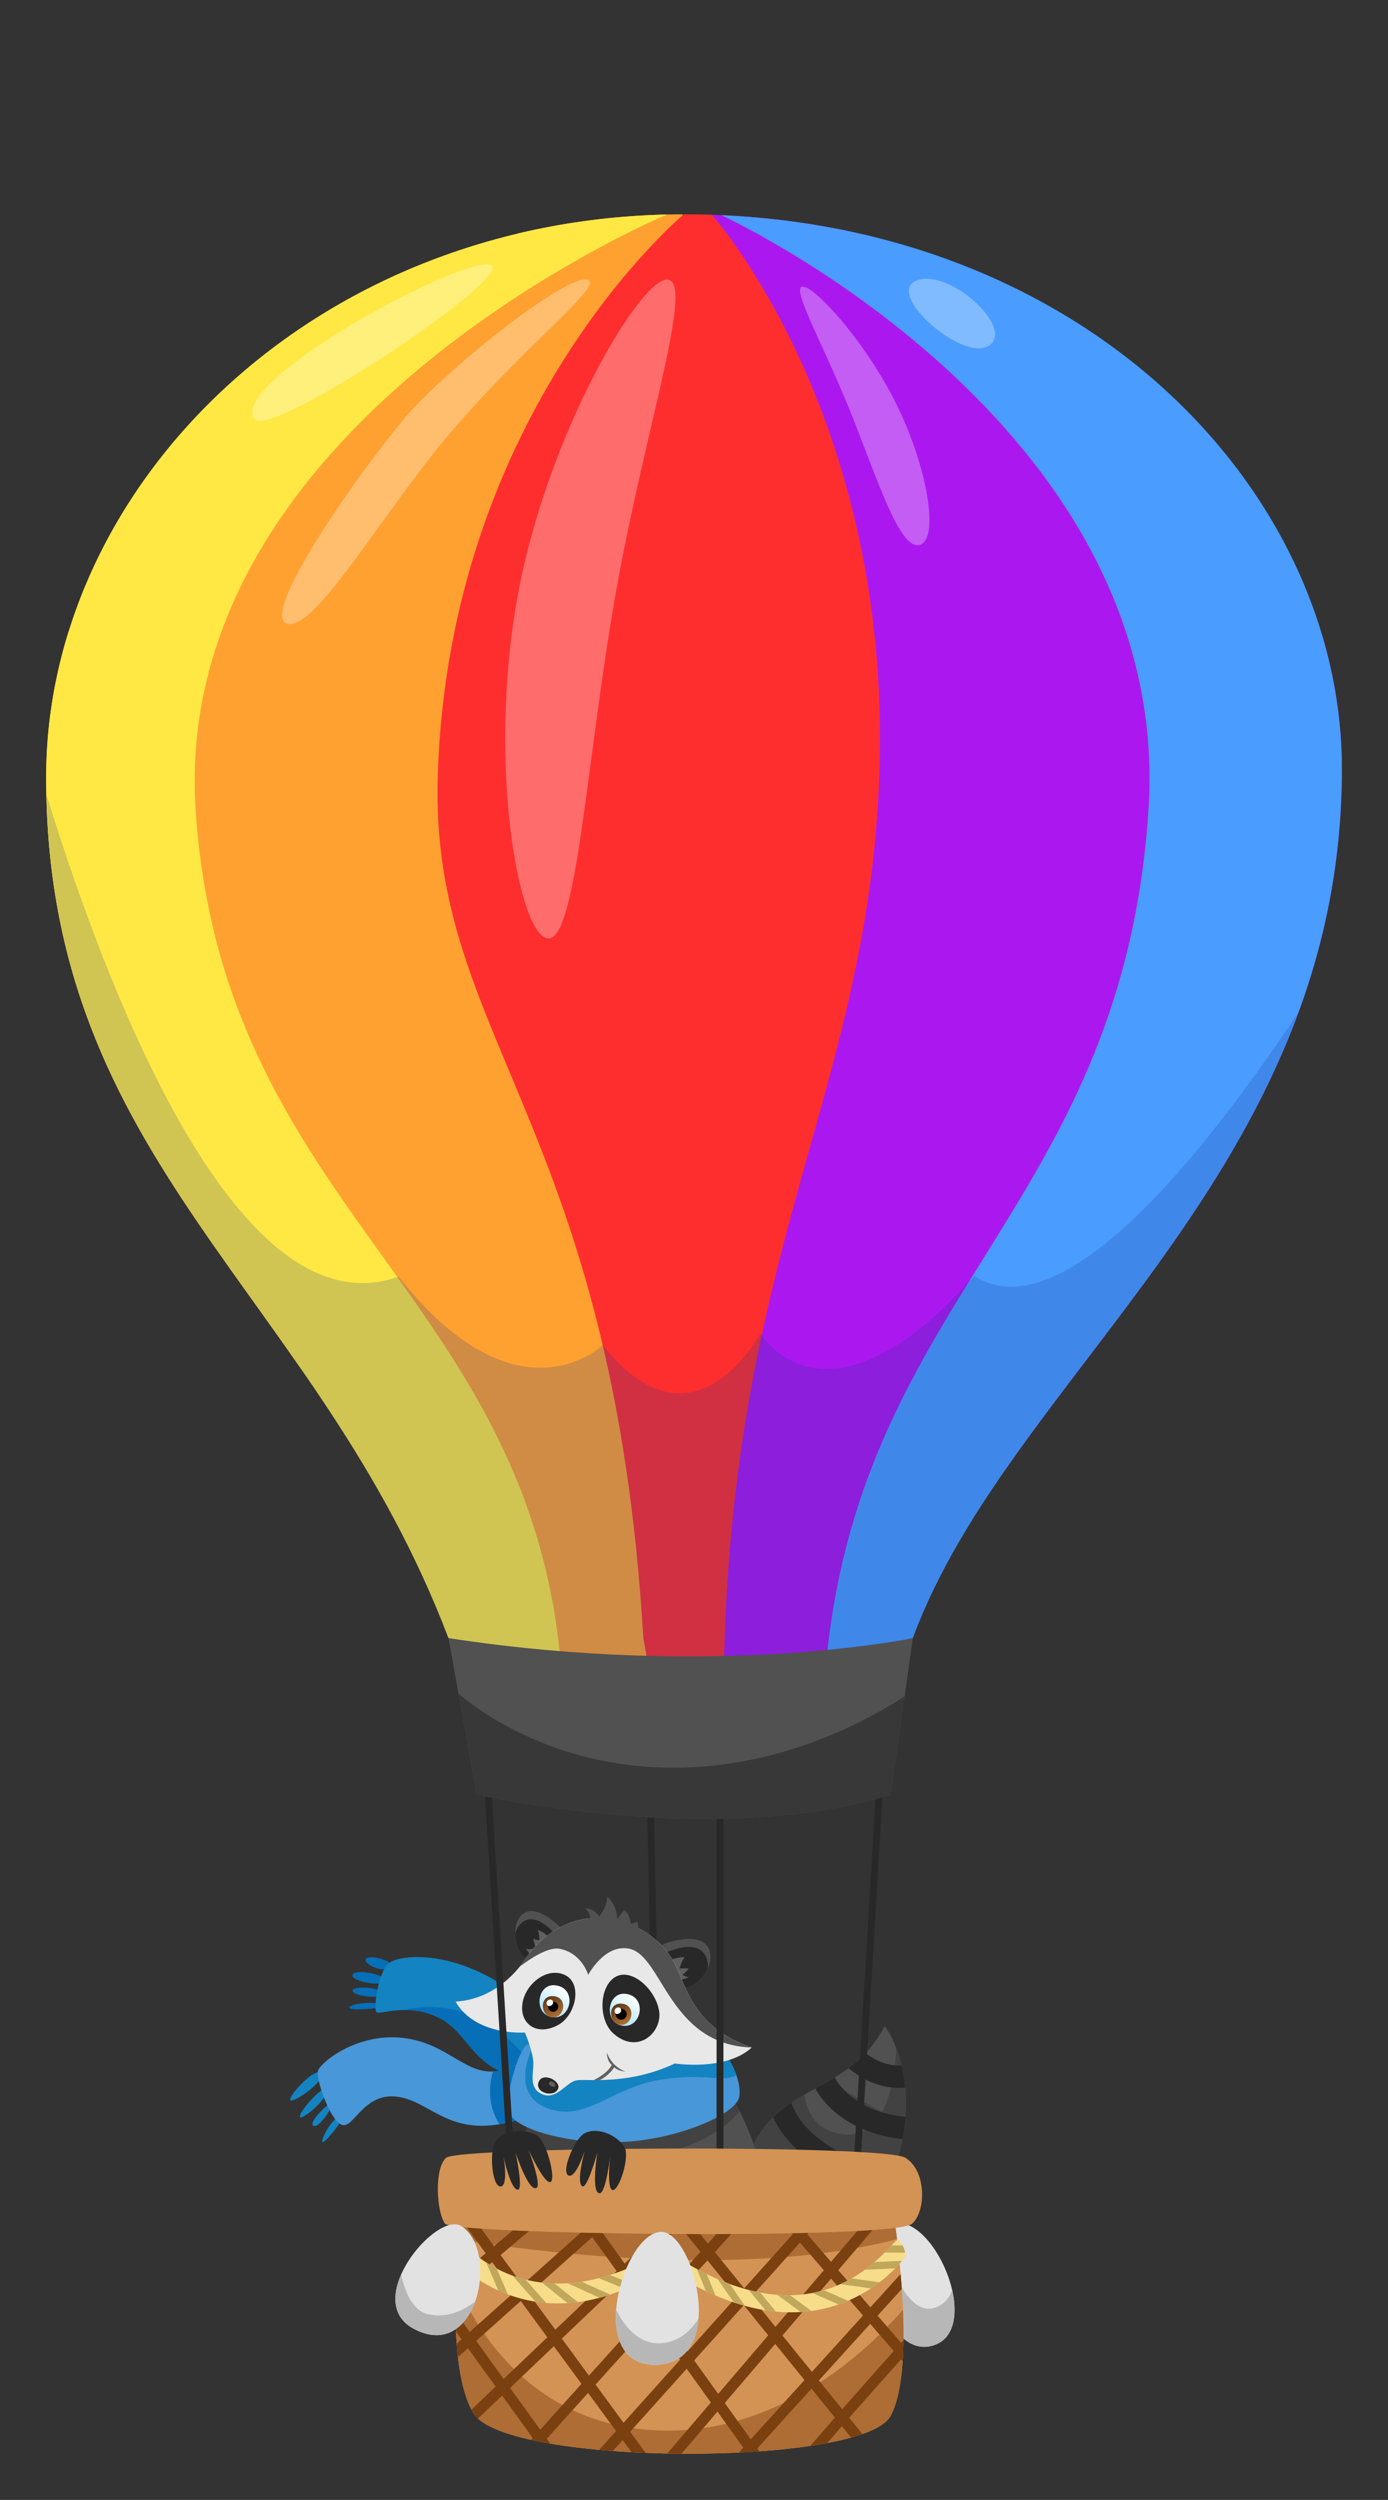<?xml version="1.0" encoding="UTF-8" standalone="no"?>
<!-- Created with Inkscape (http://www.inkscape.org/) -->

<svg
   xmlns:dc="http://purl.org/dc/elements/1.1/"
   xmlns:cc="http://creativecommons.org/ns#"
   xmlns:rdf="http://www.w3.org/1999/02/22-rdf-syntax-ns#"
   xmlns:svg="http://www.w3.org/2000/svg"
   xmlns="http://www.w3.org/2000/svg"
   xmlns:sodipodi="http://sodipodi.sourceforge.net/DTD/sodipodi-0.dtd"
   xmlns:inkscape="http://www.inkscape.org/namespaces/inkscape"
   id="svg6101"
   version="1.1"
   inkscape:version="0.91 r13725"
   xml:space="preserve"
   width="722.086"
   height="1300"
   viewBox="0 0 722.086 1300"
   sodipodi:docname="new_balloon.svg"><rect x="0" y="0" width="722.086" height="1300" fill="#333333" stroke="none"/><defs
     id="defs6105"><clipPath
       clipPathUnits="userSpaceOnUse"
       id="clipPath6119"><path
         d="m 0,1000 1000,0 L 1000,0 0,0 0,1000 Z"
         id="path6121"
         inkscape:connector-curvature="0" /></clipPath><clipPath
       clipPathUnits="userSpaceOnUse"
       id="clipPath6131"><path
         d="m 517.64,144.588 c 0,0 -8.439,-39.217 37.943,-21.737 l 0,0 c 33.905,12.778 37.276,63.96 21.833,85.807 l 0,0 C 560.89,176.599 526.545,186.811 517.64,144.588"
         id="path6133"
         inkscape:connector-curvature="0" /></clipPath><clipPath
       clipPathUnits="userSpaceOnUse"
       id="clipPath6155"><path
         d="m 0,1000 1000,0 L 1000,0 0,0 0,1000 Z"
         id="path6157"
         inkscape:connector-curvature="0" /></clipPath><clipPath
       clipPathUnits="userSpaceOnUse"
       id="clipPath6167"><path
         d="m 431.337,184.043 c 0,0 -4.513,-25.148 -6.746,-45.758 l 0,0 c -3.197,-29.51 104.16,-32.298 103.282,-4.212 l 0,0 c -0.877,28.086 -19.017,53.057 -19.017,53.057 l 0,0 -77.519,-3.087 z"
         id="path6169"
         inkscape:connector-curvature="0" /></clipPath><clipPath
       clipPathUnits="userSpaceOnUse"
       id="clipPath6179"><path
         d="m 0,1000 1000,0 L 1000,0 0,0 0,1000 Z"
         id="path6181"
         inkscape:connector-curvature="0" /></clipPath><clipPath
       clipPathUnits="userSpaceOnUse"
       id="clipPath6223"><path
         d="m 371.352,234.979 c -4.627,-3.036 -6.729,-18.696 -5.559,-20.459 l 0,0 c 0.448,-0.676 2.357,-0.231 5.299,0.215 l 0,0 c 4.735,0.715 12.146,1.432 20.447,-2.523 l 0,0 c 13.457,-6.412 14.336,-23.137 36.863,-24.972 l 0,0 c 22.527,-1.836 11.025,19.972 11.025,19.972 l 0,0 c -20.916,23.892 -43.057,30.081 -56.548,30.08 l 0,0 c -5.508,0 -9.576,-1.032 -11.527,-2.313"
         id="path6225"
         inkscape:connector-curvature="0" /></clipPath><clipPath
       clipPathUnits="userSpaceOnUse"
       id="clipPath6235"><path
         d="m 0,1000 1000,0 L 1000,0 0,0 0,1000 Z"
         id="path6237"
         inkscape:connector-curvature="0" /></clipPath><clipPath
       clipPathUnits="userSpaceOnUse"
       id="clipPath6247"><path
         d="m 341.51,189.893 c -0.877,-3.452 5.266,-21.298 10.241,-22.468 l 0,0 c 2.386,-0.561 4.569,2.685 7.811,5.932 l 0,0 c 3.515,3.521 8.275,7.042 15.886,5.706 l 0,0 c 14.628,-2.569 22.471,-19.421 53.511,-8.069 l 0,0 c 31.04,11.351 -5.531,21.299 -5.531,21.299 l 0,0 c -18.432,-9.362 -24.701,9.029 -46.81,11.41 l 0,0 c -1.433,0.155 -2.848,0.227 -4.234,0.227 l 0,0 c -16.998,0.001 -30.062,-10.847 -30.874,-14.037"
         id="path6249"
         inkscape:connector-curvature="0" /></clipPath><clipPath
       clipPathUnits="userSpaceOnUse"
       id="clipPath6259"><path
         d="m 0,1000 1000,0 L 1000,0 0,0 0,1000 Z"
         id="path6261"
         inkscape:connector-curvature="0" /></clipPath><clipPath
       clipPathUnits="userSpaceOnUse"
       id="clipPath6271"><path
         d="m 428.499,200.777 c -3.935,-2.899 -9.791,-22.98 -6.865,-29.026 l 0,0 c 2.925,-6.047 24.549,-12.713 47.597,-11.348 l 0,0 c 23.047,1.366 46.257,11.574 47.623,18.66 l 0,0 c 1.365,7.086 -5.072,19.569 -9.753,20.739 l 0,0 c -3.153,0.789 -36.051,2.197 -58.317,2.197 l 0,0 c -10.787,0 -19.075,-0.33 -20.285,-1.222"
         id="path6273"
         inkscape:connector-curvature="0" /></clipPath><clipPath
       clipPathUnits="userSpaceOnUse"
       id="clipPath6283"><path
         d="m 0,1000 1000,0 L 1000,0 0,0 0,1000 Z"
         id="path6285"
         inkscape:connector-curvature="0" /></clipPath><clipPath
       clipPathUnits="userSpaceOnUse"
       id="clipPath6295"><path
         d="m 426.891,255.316 c -6.144,-4.535 -3.072,-19.747 4.827,-20.479 l 0,0 c 7.9,-0.732 11.92,13.312 11.92,13.312 l 0,0 c -0.268,0.709 -7.366,8.271 -13.287,8.271 l 0,0 c -1.228,0 -2.405,-0.325 -3.46,-1.104"
         id="path6297"
         inkscape:connector-curvature="0" /></clipPath><clipPath
       clipPathUnits="userSpaceOnUse"
       id="clipPath6307"><path
         d="m 0,1000 1000,0 L 1000,0 0,0 0,1000 Z"
         id="path6309"
         inkscape:connector-curvature="0" /></clipPath><clipPath
       clipPathUnits="userSpaceOnUse"
       id="clipPath6319"><path
         d="m 484.393,242.132 c 0,0 -1.63,-14.607 6.471,-17.334 l 0,0 c 8.101,-2.728 17.208,9.899 12.944,16.701 l 0,0 c -1.591,2.537 -4.604,3.359 -7.793,3.359 l 0,0 c -5.358,0 -11.208,-2.321 -11.622,-2.726"
         id="path6321"
         inkscape:connector-curvature="0" /></clipPath><clipPath
       clipPathUnits="userSpaceOnUse"
       id="clipPath6331"><path
         d="m 0,1000 1000,0 L 1000,0 0,0 0,1000 Z"
         id="path6333"
         inkscape:connector-curvature="0" /></clipPath><clipPath
       clipPathUnits="userSpaceOnUse"
       id="clipPath6351"><path
         d="m 427.666,236.328 c 0,0 -9.752,-16.48 -28.866,-17.553 l 0,0 c 8.289,-14.434 28.866,-12.873 28.866,-12.873 l 0,0 c 0,0 3.51,-8.192 3.51,-12.874 l 0,0 c 0,-4.68 -1.95,-10.531 3.902,-12.872 l 0,0 c 5.851,-2.34 9.751,5.071 14.043,5.851 l 0,0 c 1.014,0.184 2.737,0.156 5.036,0.128 l 0,0 c 7.429,-0.091 20.88,-0.181 35.923,6.893 l 0,0 c 0,0 21.161,-3.315 31.987,6.632 l 0,0 c -23.031,7.9 -26.635,23.161 -31.598,33.938 l 0,0 c -5.185,11.26 -18.346,19.974 -32.454,19.975 l 0,0 c -10.567,0.002 -21.663,-4.883 -30.349,-17.245"
         id="path6353"
         inkscape:connector-curvature="0" /></clipPath><clipPath
       clipPathUnits="userSpaceOnUse"
       id="clipPath6367"><path
         d="m 0,1000 1000,0 L 1000,0 0,0 0,1000 Z"
         id="path6369"
         inkscape:connector-curvature="0" /></clipPath><linearGradient
       x1="0"
       y1="0"
       x2="1"
       y2="0"
       gradientUnits="userSpaceOnUse"
       gradientTransform="matrix(6.632,11.486,11.486,-6.632,436.585,213.155)"
       spreadMethod="pad"
       id="linearGradient6389"><stop
         style="stop-opacity:1;stop-color:#a7e3f9"
         offset="0"
         id="stop6391" /><stop
         style="stop-opacity:1;stop-color:#ffffff"
         offset="1"
         id="stop6393" /></linearGradient><linearGradient
       x1="0"
       y1="0"
       x2="1"
       y2="0"
       gradientUnits="userSpaceOnUse"
       gradientTransform="matrix(4.491,-7.779,-7.779,-4.491,437.151,220.645)"
       spreadMethod="pad"
       id="linearGradient6407"><stop
         style="stop-opacity:1;stop-color:#5e391b"
         offset="0"
         id="stop6409" /><stop
         style="stop-opacity:1;stop-color:#b16f2f"
         offset="1"
         id="stop6411" /></linearGradient><linearGradient
       x1="0"
       y1="0"
       x2="1"
       y2="0"
       gradientUnits="userSpaceOnUse"
       gradientTransform="matrix(6.632,11.486,11.486,-6.632,465.841,209.601)"
       spreadMethod="pad"
       id="linearGradient6425"><stop
         style="stop-opacity:1;stop-color:#a7e3f9"
         offset="0"
         id="stop6427" /><stop
         style="stop-opacity:1;stop-color:#ffffff"
         offset="1"
         id="stop6429" /></linearGradient><linearGradient
       x1="0"
       y1="0"
       x2="1"
       y2="0"
       gradientUnits="userSpaceOnUse"
       gradientTransform="matrix(4.491,-7.779,-7.779,-4.491,465.53,217.514)"
       spreadMethod="pad"
       id="linearGradient6443"><stop
         style="stop-opacity:1;stop-color:#5e391b"
         offset="0"
         id="stop6445" /><stop
         style="stop-opacity:1;stop-color:#b16f2f"
         offset="1"
         id="stop6447" /></linearGradient><clipPath
       clipPathUnits="userSpaceOnUse"
       id="clipPath6455"><path
         d="m 0,1000 1000,0 L 1000,0 0,0 0,1000 Z"
         id="path6457"
         inkscape:connector-curvature="0" /></clipPath><clipPath
       clipPathUnits="userSpaceOnUse"
       id="clipPath6507"><path
         d="m 578.86,126.078 c -13.281,-5.425 -2.732,-56.968 18.736,-50.356 l 0,0 c 20.012,6.165 2.377,51.1 -14.968,51.103 l 0,0 c -1.263,0 -2.523,-0.238 -3.768,-0.747"
         id="path6509"
         inkscape:connector-curvature="0" /></clipPath><clipPath
       clipPathUnits="userSpaceOnUse"
       id="clipPath6519"><path
         d="m 0,1000 1000,0 L 1000,0 0,0 0,1000 Z"
         id="path6521"
         inkscape:connector-curvature="0" /></clipPath><clipPath
       clipPathUnits="userSpaceOnUse"
       id="clipPath6531"><path
         d="m 406.398,47.342 c 13.78,-21.849 161.9,-22.315 173.458,-0.93 l 0,0 c 11.558,21.385 0.889,86.469 0.889,86.469 l 0,0 -179.191,3.255 c 0,0 -8.937,-66.944 4.844,-88.794"
         id="path6533"
         inkscape:connector-curvature="0" /></clipPath><clipPath
       clipPathUnits="userSpaceOnUse"
       id="clipPath6599"><path
         d="m 0,1000 1000,0 L 1000,0 0,0 0,1000 Z"
         id="path6601"
         inkscape:connector-curvature="0" /></clipPath><clipPath
       clipPathUnits="userSpaceOnUse"
       id="clipPath6611"><path
         d="m 393.43,116.204 c 0,0 34.57,-45.871 92.445,-8.079 l 0,0 C 552.514,63.539 586.237,113 586.237,113 l 0,0 c 0,0 -1.049,6.245 -3.644,6.451 l 0,0 c -0.891,0.07 -4.855,-5.675 -12.325,-11.419 l 0,0 c -14.276,-10.978 -41.354,-21.955 -84.253,7.649 l 0,0 c -58.678,-35.332 -87.311,6.364 -87.311,6.364 l 0,0 -5.274,-5.841 z"
         id="path6613"
         inkscape:connector-curvature="0" /></clipPath><clipPath
       clipPathUnits="userSpaceOnUse"
       id="clipPath6671"><path
         d="m 0,1000 1000,0 L 1000,0 0,0 0,1000 Z"
         id="path6673"
         inkscape:connector-curvature="0" /></clipPath><clipPath
       clipPathUnits="userSpaceOnUse"
       id="clipPath6687"><path
         d="m 381.272,82.721 c 26.543,-14.346 35.917,32.071 20.087,42.569 l 0,0 c -0.853,0.565 -1.848,0.828 -2.947,0.828 l 0,0 c -12.231,-0.004 -37.144,-32.586 -17.14,-43.397"
         id="path6689"
         inkscape:connector-curvature="0" /></clipPath><clipPath
       clipPathUnits="userSpaceOnUse"
       id="clipPath6699"><path
         d="m 0,1000 1000,0 L 1000,0 0,0 0,1000 Z"
         id="path6701"
         inkscape:connector-curvature="0" /></clipPath><clipPath
       clipPathUnits="userSpaceOnUse"
       id="clipPath6711"><path
         d="m 484.45,122.974 c -15.843,-0.002 -32.168,-56.118 -2.111,-55.302 l 0,0 c 30.055,0.816 15.634,55.303 2.112,55.302 l 0,0 c 0,0 -0.001,0 -0.001,0"
         id="path6713"
         inkscape:connector-curvature="0" /></clipPath><clipPath
       clipPathUnits="userSpaceOnUse"
       id="clipPath6723"><path
         d="m 0,1000 1000,0 L 1000,0 0,0 0,1000 Z"
         id="path6725"
         inkscape:connector-curvature="0" /></clipPath><clipPath
       clipPathUnits="userSpaceOnUse"
       id="clipPath6739"><path
         d="m 228.404,727.994 c 0,-160.575 112.381,-213.542 167.46,-358.014 l 0,0 c 0,0 105.221,-22.888 193.235,0 l 0,0 C 629.7,480.05 767.673,563.52 767.673,731.538 l 0,0 c 0,118.038 -110.496,230.759 -273.911,230.759 l 0,0 c -152.605,0 -265.358,-112.012 -265.358,-234.303"
         id="path6741"
         inkscape:connector-curvature="0" /></clipPath><clipPath
       clipPathUnits="userSpaceOnUse"
       id="clipPath6767"><path
         d="m 212.757,777.482 595.676,0 0,-465.41 -595.676,0 0,465.41 z"
         id="path6769"
         inkscape:connector-curvature="0" /></clipPath><clipPath
       clipPathUnits="userSpaceOnUse"
       id="clipPath6783"><path
         d="m 314.215,941.507 100.069,0 0,-65.207 -100.069,0 0,65.207 z"
         id="path6785"
         inkscape:connector-curvature="0" /></clipPath><clipPath
       clipPathUnits="userSpaceOnUse"
       id="clipPath6799"><path
         d="m 326.589,935.211 128.158,0 0,-143.387 -128.158,0 0,143.387 z"
         id="path6801"
         inkscape:connector-curvature="0" /></clipPath><clipPath
       clipPathUnits="userSpaceOnUse"
       id="clipPath6815"><path
         d="m 419.459,935.158 70.851,0 0,-274.106 -70.851,0 0,274.106 z"
         id="path6817"
         inkscape:connector-curvature="0" /></clipPath><clipPath
       clipPathUnits="userSpaceOnUse"
       id="clipPath6831"><path
         d="m 542.174,932.215 53.85,0 0,-107.586 -53.85,0 0,107.586 z"
         id="path6833"
         inkscape:connector-curvature="0" /></clipPath><clipPath
       clipPathUnits="userSpaceOnUse"
       id="clipPath6847"><path
         d="m 587.449,935.512 35.902,0 0,-28.983 -35.902,0 0,28.983 z"
         id="path6849"
         inkscape:connector-curvature="0" /></clipPath><clipPath
       clipPathUnits="userSpaceOnUse"
       id="clipPath6863"><path
         d="m 0,1000 1000,0 L 1000,0 0,0 0,1000 Z"
         id="path6865"
         inkscape:connector-curvature="0" /></clipPath><clipPath
       clipPathUnits="userSpaceOnUse"
       id="clipPath6875"><path
         d="m 395.864,369.98 11.714,-65.084 c 0,0 100.283,-22.671 172.368,0 l 0,0 9.153,65.084 c 0,0 -81.402,-17.093 -193.235,0"
         id="path6877"
         inkscape:connector-curvature="0" /></clipPath></defs><sodipodi:namedview
     pagecolor="#ffffff"
     bordercolor="#666666"
     borderopacity="1"
     objecttolerance="10"
     gridtolerance="10"
     guidetolerance="10"
     inkscape:pageopacity="0"
     inkscape:pageshadow="2"
     inkscape:window-width="1920"
     inkscape:window-height="1057"
     id="namedview6103"
     showgrid="false"
     fit-margin-top="24"
     fit-margin-left="24"
     fit-margin-right="24"
     fit-margin-bottom="24"
     inkscape:zoom="1"
     inkscape:cx="336.90252"
     inkscape:cy="388.42111"
     inkscape:window-x="-8"
     inkscape:window-y="-8"
     inkscape:window-maximized="1"
     inkscape:current-layer="g6127" /><g
     id="g6109"
     inkscape:groupmode="layer"
     inkscape:label="raccoon_balloon"
     transform="matrix(1.25,0,0,-1.25,-261.505,1314.325)"><g
       id="g6111"
       transform="translate(479.742,312.189)"><path
         d="M 0,0 3.047,-160.826"
         style="fill:none;stroke:#282828;stroke-width:2.85;stroke-linecap:butt;stroke-linejoin:miter;stroke-miterlimit:10;stroke-dasharray:none;stroke-opacity:1"
         id="path6113"
         inkscape:connector-curvature="0" /></g><g
       id="g6115"><g
         id="g6117"
         clip-path="url(#clipPath6119)"><g
           id="g6123"
           transform="translate(517.64,144.587)"><path
             d="M 0,0 C 8.904,42.224 43.249,32.012 59.775,64.07 75.219,42.224 71.848,-8.958 37.943,-21.736 -8.439,-39.217 0,0 0,0"
             style="fill:#515151;fill-opacity:1;fill-rule:nonzero;stroke:none"
             id="path6125"
             inkscape:connector-curvature="0" /></g></g></g><g
       id="g6127"><g
         id="g6129"
         clip-path="url(#clipPath6131)"
         style="fill:#424242;fill-opacity:1"><g
           id="g6135"
           transform="translate(582.293,208.658)"
           style="fill:#424242;fill-opacity:1"><path
             d="m 0,0 c 0,0 2.542,-47.171 -21.486,-45.147 -21.014,1.769 -16.743,25.861 -16.743,25.861 0,0 -39.344,-10.284 -29.02,-42.354 10.325,-32.07 60.656,-39.046 74.696,-3.887 C 21.486,-30.368 0,0 0,0"
             style="fill:#424242;fill-opacity:1;fill-rule:nonzero;stroke:none"
             id="path6137"
             inkscape:connector-curvature="0" /></g><g
           id="g6139"
           transform="translate(562.773,196.966)"
           style="fill:#424242;fill-opacity:1"><path
             d="M 0,0 C 0,0 11.466,-12.505 25.925,-8.751"
             style="fill:#424242;stroke:#282828;stroke-width:9.298;stroke-linecap:butt;stroke-linejoin:miter;stroke-miterlimit:10;stroke-dasharray:none;stroke-opacity:1;fill-opacity:1"
             id="path6141"
             inkscape:connector-curvature="0" /></g><g
           id="g6143"
           transform="translate(551.33,187.359)"
           style="fill:#424242;fill-opacity:1"><path
             d="M 0,0 C 0,0 6.826,-19.148 36.164,-21.342"
             style="fill:#424242;stroke:#282828;stroke-width:9.298;stroke-linecap:butt;stroke-linejoin:miter;stroke-miterlimit:10;stroke-dasharray:none;stroke-opacity:1;fill-opacity:1"
             id="path6145"
             inkscape:connector-curvature="0" /></g><g
           id="g6147"
           transform="translate(533.271,179.275)"
           style="fill:#424242;fill-opacity:1"><path
             d="M 0,0 C 0,0 1.054,-25.395 49.296,-36.687"
             style="fill:#424242;stroke:#282828;stroke-width:9.298;stroke-linecap:butt;stroke-linejoin:miter;stroke-miterlimit:10;stroke-dasharray:none;stroke-opacity:1;fill-opacity:1"
             id="path6149"
             inkscape:connector-curvature="0" /></g></g></g><g
       id="g6151"><g
         id="g6153"
         clip-path="url(#clipPath6155)"><g
           id="g6159"
           transform="translate(508.857,187.13)"><path
             d="m 0,0 c 0,0 18.139,-24.971 19.017,-53.057 0.877,-28.086 -106.479,-25.298 -103.282,4.212 2.233,20.61 6.745,45.758 6.745,45.758 L 0,0 Z"
             style="fill:#515151;fill-opacity:1;fill-rule:nonzero;stroke:none"
             id="path6161"
             inkscape:connector-curvature="0" /></g></g></g><g
       id="g6163"><g
         id="g6165"
         clip-path="url(#clipPath6167)"><g
           id="g6171"
           transform="translate(462.996,152.695)"><path
             d="m 0,0 c 0,0 43.004,0.244 57.004,24.9 14,24.655 -96.366,-3.845 -96.366,-3.845 l -4.634,-17 L 0,0 Z"
             style="fill:#424242;fill-opacity:1;fill-rule:nonzero;stroke:none"
             id="path6173"
             inkscape:connector-curvature="0" /></g></g></g><g
       id="g6175"><g
         id="g6177"
         clip-path="url(#clipPath6179)"><g
           id="g6183"
           transform="translate(342.876,188.88)"><path
             d="M 0,0 C 2.186,-2.915 -11.898,-12.678 -12.873,-11.117 -13.848,-9.557 -2.341,3.121 0,0"
             style="fill:#1483c1;fill-opacity:1;fill-rule:nonzero;stroke:none"
             id="path6185"
             inkscape:connector-curvature="0" /></g><g
           id="g6187"
           transform="translate(345.021,182.248)"><path
             d="M 0,0 C 2.017,-2.521 -9.752,-12.873 -10.922,-11.507 -12.093,-10.142 -1.56,1.95 0,0"
             style="fill:#1483c1;fill-opacity:1;fill-rule:nonzero;stroke:none"
             id="path6189"
             inkscape:connector-curvature="0" /></g><g
           id="g6191"
           transform="translate(347.362,176.539)"><path
             d="M 0,0 C 0.975,-0.727 -5.32,-10.732 -7.731,-9.435 -10.142,-8.139 -0.975,0.727 0,0"
             style="fill:#1483c1;fill-opacity:1;fill-rule:nonzero;stroke:none"
             id="path6193"
             inkscape:connector-curvature="0" /></g><g
           id="g6195"
           transform="translate(350.873,170.617)"><path
             d="M 0,0 C 2.025,-0.724 -6.667,-11.029 -7.527,-10.329 -8.387,-9.629 -2.926,1.047 0,0"
             style="fill:#1483c1;fill-opacity:1;fill-rule:nonzero;stroke:none"
             id="path6197"
             inkscape:connector-curvature="0" /></g><g
           id="g6199"
           transform="translate(368.036,216.9)"><path
             d="M 0,0 C 0.264,-1.072 -13.458,-2.141 -13.458,-0.55 -13.458,1.041 -0.626,2.545 0,0"
             style="fill:#066fb7;fill-opacity:1;fill-rule:nonzero;stroke:none"
             id="path6201"
             inkscape:connector-curvature="0" /></g><g
           id="g6203"
           transform="translate(368.04,222.045)"><path
             d="M 0,0 C -0.629,-2.6 -12.486,-0.789 -12.096,1.357 -11.706,3.502 0.629,2.6 0,0"
             style="fill:#066fb7;fill-opacity:1;fill-rule:nonzero;stroke:none"
             id="path6205"
             inkscape:connector-curvature="0" /></g><g
           id="g6207"
           transform="translate(369.401,227.303)"><path
             d="M 0,0 C -0.732,-2.657 -14.842,0.068 -13.467,2.667 -12.093,5.266 0.732,2.657 0,0"
             style="fill:#066fb7;fill-opacity:1;fill-rule:nonzero;stroke:none"
             id="path6209"
             inkscape:connector-curvature="0" /></g><g
           id="g6211"
           transform="translate(371.742,233.809)"><path
             d="M 0,0 C -0.288,-3.845 -10.529,-0.265 -10.433,2.271 -10.337,4.806 0.195,2.605 0,0"
             style="fill:#066fb7;fill-opacity:1;fill-rule:nonzero;stroke:none"
             id="path6213"
             inkscape:connector-curvature="0" /></g><g
           id="g6215"
           transform="translate(439.427,207.212)"><path
             d="M 0,0 C 0,0 11.503,-21.807 -11.025,-19.972 -33.552,-18.137 -34.43,-1.412 -47.888,5 c -13.458,6.412 -24.575,0.547 -25.745,2.309 -1.171,1.762 0.931,17.422 5.558,20.459 C -61.346,32.184 -29.456,33.647 0,0"
             style="fill:#1483c1;fill-opacity:1;fill-rule:nonzero;stroke:none"
             id="path6217"
             inkscape:connector-curvature="0" /></g></g></g><g
       id="g6219"><g
         id="g6221"
         clip-path="url(#clipPath6223)"><g
           id="g6227"
           transform="translate(368.04,212.212)"><path
             d="M 0,0 C 0,0 31.845,16.417 58.46,-14.879 84.063,-44.984 0,0 0,0"
             style="fill:#066fb7;fill-opacity:1;fill-rule:nonzero;stroke:none"
             id="path6229"
             inkscape:connector-curvature="0" /></g></g></g><g
       id="g6231"><g
         id="g6233"
         clip-path="url(#clipPath6235)"><g
           id="g6239"
           transform="translate(423.428,192.293)"><path
             d="M 0,0 C -18.431,-9.362 -24.701,9.029 -46.81,11.41 -65.827,13.458 -81.04,1.051 -81.918,-2.4 c -0.877,-3.451 5.266,-21.298 10.24,-22.468 4.974,-1.17 9.069,14.206 23.698,11.638 14.628,-2.568 22.47,-19.421 53.51,-8.069 C 36.57,-9.947 0,0 0,0"
             style="fill:#4897d8;fill-opacity:1;fill-rule:nonzero;stroke:none"
             id="path6241"
             inkscape:connector-curvature="0" /></g></g></g><g
       id="g6243"><g
         id="g6245"
         clip-path="url(#clipPath6247)"><g
           id="g6251"
           transform="translate(416.423,195)"><path
             d="m 0,0 c 0,0 -10.108,-18.104 5.21,-32.833 15.319,-14.729 25.747,7.754 25.747,7.754 L 23.058,-0.698 0,0 Z"
             style="fill:#066fb7;fill-opacity:1;fill-rule:nonzero;stroke:none"
             id="path6253"
             inkscape:connector-curvature="0" /></g></g></g><g
       id="g6255"><g
         id="g6257"
         clip-path="url(#clipPath6259)"><g
           id="g6263"
           transform="translate(428.499,200.777)"><path
             d="m 0,0 c -3.935,-2.899 -9.792,-22.98 -6.866,-29.027 2.926,-6.046 24.55,-12.712 47.597,-11.347 23.048,1.366 46.258,11.573 47.623,18.659 1.365,7.087 -5.071,19.57 -9.752,20.74 C 73.921,0.195 3.706,2.731 0,0"
             style="fill:#4897d8;fill-opacity:1;fill-rule:nonzero;stroke:none"
             id="path6265"
             inkscape:connector-curvature="0" /></g></g></g><g
       id="g6267"><g
         id="g6269"
         clip-path="url(#clipPath6271)"><g
           id="g6275"
           transform="translate(431.636,201.461)"><path
             d="m 0,0 c 0,0 -11.369,-20.375 5.035,-26.913 16.404,-6.538 26.936,9.066 49.171,11.991 22.235,2.926 23.405,-3.12 33.742,3.706 C 98.285,-4.389 82.365,-0.903 82.877,0 83.389,0.903 0,0 0,0"
             style="fill:#1483c1;fill-opacity:1;fill-rule:nonzero;stroke:none"
             id="path6277"
             inkscape:connector-curvature="0" /></g></g></g><g
       id="g6279"><g
         id="g6281"
         clip-path="url(#clipPath6283)"><g
           id="g6287"
           transform="translate(443.638,248.149)"><path
             d="M 0,0 C -0.323,0.856 -10.603,11.703 -16.747,7.168 -22.891,2.633 -19.819,-12.58 -11.92,-13.312 -4.021,-14.043 0,0 0,0"
             style="fill:#515151;fill-opacity:1;fill-rule:nonzero;stroke:none"
             id="path6289"
             inkscape:connector-curvature="0" /></g></g></g><g
       id="g6291"><g
         id="g6293"
         clip-path="url(#clipPath6295)"><g
           id="g6299"
           transform="translate(443.638,242.882)"><path
             d="M 0,0 C 0,0 -9.287,13.165 -16.016,9.508 -22.745,5.851 -21.282,-5.393 -13.09,-11.912 -4.898,-18.432 0,0 0,0"
             style="fill:#282828;fill-opacity:1;fill-rule:nonzero;stroke:none"
             id="path6301"
             inkscape:connector-curvature="0" /></g></g></g><g
       id="g6303"><g
         id="g6305"
         clip-path="url(#clipPath6307)"><g
           id="g6311"
           transform="translate(484.392,242.132)"><path
             d="M 0,0 C 0.661,0.646 15.152,6.168 19.416,-0.633 23.68,-7.434 14.572,-20.062 6.471,-17.334 -1.629,-14.606 0,0 0,0"
             style="fill:#515151;fill-opacity:1;fill-rule:nonzero;stroke:none"
             id="path6313"
             inkscape:connector-curvature="0" /></g></g></g><g
       id="g6315"><g
         id="g6317"
         clip-path="url(#clipPath6319)"><g
           id="g6323"
           transform="translate(482.291,237.303)"><path
             d="M 0,0 C 0,0 14.434,8.076 19.627,1.828 24.819,-4.421 18.886,-14.102 8.187,-16.555 -2.513,-19.008 0,0 0,0"
             style="fill:#282828;fill-opacity:1;fill-rule:nonzero;stroke:none"
             id="path6325"
             inkscape:connector-curvature="0" /></g></g></g><g
       id="g6327"><g
         id="g6329"
         clip-path="url(#clipPath6331)"><g
           id="g6335"
           transform="translate(430.917,236.5)"><path
             d="m 0,0 c 0,0 -2,3.417 -3,4.333 2,-0.75 4.167,0.334 4.167,0.334 0,0 -0.542,2.243 -0.959,3.691 1.084,-0.416 2.511,-0.546 2.511,-0.546 0,0 0.302,1.959 -0.653,4.251 C 5.583,10.917 7.132,8.358 7.132,8.358 L 0,0 Z"
             style="fill:#606060;fill-opacity:1;fill-rule:nonzero;stroke:none"
             id="path6337"
             inkscape:connector-curvature="0" /></g><g
           id="g6339"
           transform="translate(488.75,236.333)"><path
             d="M 0,0 C 0,0 3,0.959 5.417,0.959 4.25,-0.583 3.25,-3.75 3.25,-3.75 c 0,0 2.083,-0.021 3.75,0 -0.5,-1.167 -2.5,-2.613 -2.5,-2.613 0,0 0.917,-0.804 2.5,-1.054 C 5.827,-8.167 3.5,-8.5 3.5,-8.5 L 0,0 Z"
             style="fill:#606060;fill-opacity:1;fill-rule:nonzero;stroke:none"
             id="path6341"
             inkscape:connector-curvature="0" /></g><g
           id="g6343"
           transform="translate(427.666,236.328)"><path
             d="M 0,0 C 0,0 -9.752,-16.481 -28.866,-17.554 -20.577,-31.987 0,-30.427 0,-30.427 c 0,0 3.511,-8.191 3.511,-12.872 0,-4.681 -1.951,-10.533 3.901,-12.873 5.851,-2.341 9.752,5.071 14.043,5.851 4.291,0.78 21.259,-2.243 40.959,7.022 0,0 21.162,-3.316 31.986,6.631 C 71.37,-28.769 67.766,-13.507 62.804,-2.731 53.734,16.964 20.284,28.866 0,0"
             style="fill:#e8e8e8;fill-opacity:1;fill-rule:nonzero;stroke:none"
             id="path6345"
             inkscape:connector-curvature="0" /></g></g></g><g
       id="g6347"><g
         id="g6349"
         clip-path="url(#clipPath6351)"><g
           id="g6355"
           transform="translate(421.327,229.892)"><path
             d="M 0,0 C 0,0 13.59,12.247 20.87,10.825 30.129,9.017 32.67,0 32.67,0 c 0,0 6.771,12.876 16.968,10.905 14.043,-2.713 16.481,-39.966 51.101,-41.137 34.62,-1.17 -40.599,58.713 -62.803,56.27 C 7.802,22.722 0,0 0,0"
             style="fill:#515151;fill-opacity:1;fill-rule:nonzero;stroke:none"
             id="path6357"
             inkscape:connector-curvature="0" /></g><g
           id="g6359"
           transform="translate(454.34,185.197)"><path
             d="m 0,0 c 0,0 7.22,2.784 9.473,7.22 -2.086,1.794 -2.086,5.104 -2.086,5.104 0,0 1.056,-2.893 3.309,-5.062 1.917,-1.846 4.355,-2.813 4.355,-2.813 0,0 -2.741,0.228 -4.605,1.756 C 7.526,1.477 1.625,-0.361 1.625,-0.361 L 0,0 Z"
             style="fill:#606060;fill-opacity:1;fill-rule:nonzero;stroke:none"
             id="path6361"
             inkscape:connector-curvature="0" /></g></g></g><g
       id="g6363"><g
         id="g6365"
         clip-path="url(#clipPath6367)"><g
           id="g6371"
           transform="translate(443.884,230.034)"><path
             d="m 0,0 c 7.96,-3.223 5.16,-16.83 -2.317,-20.952 -9.234,-5.092 -16.889,0.857 -14.685,10.131 C -15.273,-3.541 -7.159,2.898 0,0"
             style="fill:#282828;fill-opacity:1;fill-rule:nonzero;stroke:none"
             id="path6373"
             inkscape:connector-curvature="0" /></g><g
           id="g6375"
           transform="translate(465.557,229.156)"><path
             d="m 0,0 c -7.001,-3.721 -7.49,-17.851 -1.17,-23.551 10.171,-9.174 20.423,0.318 19.163,9.061 C 16.719,-5.653 6.87,3.651 0,0"
             style="fill:#282828;fill-opacity:1;fill-rule:nonzero;stroke:none"
             id="path6377"
             inkscape:connector-curvature="0" /></g></g></g><g
       id="g6379"><g
         id="g6381"><g
           id="g6387"><path
             d="m 439.032,212.285 c 7.996,-1.17 10.476,12.124 1.365,13.263 l 0,0 c -0.28,0.035 -0.552,0.052 -0.816,0.052 l 0,0 c -7.085,-0.001 -8.258,-12.187 -0.549,-13.315"
             style="fill:url(#linearGradient6389);stroke:none"
             id="path6395"
             inkscape:connector-curvature="0" /></g></g></g><g
       id="g6397"><g
         id="g6399"><g
           id="g6405"><path
             d="m 439.092,212.227 c 5.341,-0.435 6.625,8.835 -0.002,8.835 l 0,0 c -5.6,0 -4.964,-8.43 0.002,-8.835"
             style="fill:url(#linearGradient6407);stroke:none"
             id="path6413"
             inkscape:connector-curvature="0" /></g></g></g><g
       id="g6415"><g
         id="g6417"><g
           id="g6423"><path
             d="m 468.288,208.731 c 7.996,-1.17 10.476,12.124 1.365,13.262 l 0,0 c -0.28,0.035 -0.552,0.052 -0.816,0.052 l 0,0 c -7.085,-10e-4 -8.258,-12.186 -0.549,-13.314"
             style="fill:url(#linearGradient6425);stroke:none"
             id="path6431"
             inkscape:connector-curvature="0" /></g></g></g><g
       id="g6433"><g
         id="g6435"><g
           id="g6441"><path
             d="m 467.471,209.096 c 5.34,-0.436 6.624,8.835 -0.002,8.835 l 0,0 c -5.601,0 -4.965,-8.43 0.002,-8.835"
             style="fill:url(#linearGradient6443);stroke:none"
             id="path6449"
             inkscape:connector-curvature="0" /></g></g></g><g
       id="g6451"><g
         id="g6453"
         clip-path="url(#clipPath6455)"><g
           id="g6459"
           transform="translate(433.409,185.418)"><path
             d="M 0,0 C -1.902,-4.63 6.398,-6.796 8.062,-2.926 9.457,0.318 1.712,4.168 0,0"
             style="fill:#282828;fill-opacity:1;fill-rule:nonzero;stroke:none"
             id="path6461"
             inkscape:connector-curvature="0" /></g><g
           id="g6463"
           transform="translate(455.089,251.854)"><path
             d="m 0,0 c 0,0 0.374,2.901 -2.259,5.68 3.916,0.055 5.705,-3.364 5.705,-3.364 0,0 3.309,3.547 3.365,8.338 4.278,-3.686 4.242,-9.573 4.242,-9.573 0,0 1.183,2.485 3.088,3.868 2.148,-1.989 2.576,-5.705 2.576,-5.705 0,0 1.722,0.374 2.713,0.934 0.623,-2.047 0,-4.298 0,-4.298 L 0,0 Z"
             style="fill:#515151;fill-opacity:1;fill-rule:nonzero;stroke:none"
             id="path6465"
             inkscape:connector-curvature="0" /></g><g
           id="g6467"
           transform="translate(441.525,216.637)"><path
             d="m 0,0 c 0,-1.169 -0.948,-2.116 -2.116,-2.116 -1.169,0 -2.117,0.947 -2.117,2.116 0,1.169 0.948,2.116 2.117,2.116 C -0.948,2.116 0,1.169 0,0"
             style="fill:#000000;fill-opacity:1;fill-rule:nonzero;stroke:none"
             id="path6469"
             inkscape:connector-curvature="0" /></g><g
           id="g6471"
           transform="translate(470.012,213.506)"><path
             d="m 0,0 c 0,-1.256 -1.018,-2.275 -2.275,-2.275 -1.256,0 -2.275,1.019 -2.275,2.275 0,1.256 1.019,2.275 2.275,2.275 C -1.018,2.275 0,1.256 0,0"
             style="fill:#000000;fill-opacity:1;fill-rule:nonzero;stroke:none"
             id="path6473"
             inkscape:connector-curvature="0" /></g><g
           id="g6475"
           transform="translate(439.181,219.129)"><path
             d="M 0,0 C 1.069,-1.506 -1.652,-3.145 -2.368,-1.621 -3.084,-0.097 -0.908,1.28 0,0"
             style="fill:#ffffff;fill-opacity:1;fill-rule:nonzero;stroke:none"
             id="path6477"
             inkscape:connector-curvature="0" /></g><g
           id="g6479"
           transform="translate(467.491,215.845)"><path
             d="M 0,0 C 1.069,-1.506 -1.652,-3.145 -2.368,-1.621 -3.084,-0.097 -0.908,1.28 0,0"
             style="fill:#ffffff;fill-opacity:1;fill-rule:nonzero;stroke:none"
             id="path6481"
             inkscape:connector-curvature="0" /></g><g
           id="g6483"
           transform="translate(437.818,185.203)"><path
             d="M 0,0 C -0.964,-1.015 1.813,-2.437 2.38,-1.643 2.947,-0.85 1.077,1.133 0,0"
             style="fill:#606060;fill-opacity:1;fill-rule:nonzero;stroke:none"
             id="path6485"
             inkscape:connector-curvature="0" /></g><g
           id="g6487"
           transform="translate(508.858,308.972)"><path
             d="M 0,0 0,-168.382"
             style="fill:none;stroke:#282828;stroke-width:2.85;stroke-linecap:butt;stroke-linejoin:miter;stroke-miterlimit:10;stroke-dasharray:none;stroke-opacity:1"
             id="path6489"
             inkscape:connector-curvature="0" /></g><g
           id="g6491"
           transform="translate(565.662,147.017)"><path
             d="M 0,0 9.43,157.878"
             style="fill:none;stroke:#282828;stroke-width:2.85;stroke-linecap:butt;stroke-linejoin:miter;stroke-miterlimit:10;stroke-dasharray:none;stroke-opacity:1"
             id="path6493"
             inkscape:connector-curvature="0" /></g><g
           id="g6495"
           transform="translate(422.359,144.595)"><path
             d="M 0,0 -9.926,160.3"
             style="fill:none;stroke:#282828;stroke-width:2.85;stroke-linecap:butt;stroke-linejoin:miter;stroke-miterlimit:10;stroke-dasharray:none;stroke-opacity:1"
             id="path6497"
             inkscape:connector-curvature="0" /></g><g
           id="g6499"
           transform="translate(578.861,126.078)"><path
             d="M 0,0 C -13.282,-5.425 -2.732,-56.968 18.736,-50.355 40.205,-43.743 18.346,7.493 0,0"
             style="fill:#e2e2e2;fill-opacity:1;fill-rule:nonzero;stroke:none"
             id="path6501"
             inkscape:connector-curvature="0" /></g></g></g><g
       id="g6503"><g
         id="g6505"
         clip-path="url(#clipPath6507)"><g
           id="g6511"
           transform="translate(578.182,113.511)"><path
             d="m 0,0 c 0,0 8.002,-25.104 19.263,-22.315 11.262,2.79 9.042,18.042 9.042,18.042 0,0 24.775,-48.414 -14.064,-40.356 C -24.598,-36.571 0,0 0,0"
             style="fill:#b7b7b7;fill-opacity:1;fill-rule:nonzero;stroke:none"
             id="path6513"
             inkscape:connector-curvature="0" /></g></g></g><g
       id="g6515"><g
         id="g6517"
         clip-path="url(#clipPath6519)"><g
           id="g6523"
           transform="translate(401.554,136.135)"><path
             d="m 0,0 c 0,0 -8.937,-66.944 4.844,-88.794 13.78,-21.849 161.9,-22.314 173.458,-0.929 11.558,21.384 0.889,86.469 0.889,86.469 L 0,0 Z"
             style="fill:#d39354;fill-opacity:1;fill-rule:nonzero;stroke:none"
             id="path6525"
             inkscape:connector-curvature="0" /></g></g></g><g
       id="g6527"><g
         id="g6529"
         clip-path="url(#clipPath6531)"><g
           id="g6535"
           transform="translate(387.329,122.044)"><path
             d="m 0,0 c 0,0 122.692,-24.319 202.708,0 80.017,24.319 -4.803,19.205 -4.803,19.205 L 6.223,17.8 0,0 Z"
             style="fill:#ad6d34;fill-opacity:1;fill-rule:nonzero;stroke:none"
             id="path6537"
             inkscape:connector-curvature="0" /></g><g
           id="g6539"
           transform="translate(398.906,103.055)"><path
             d="m 0,0 c 0,0 19.607,-59.898 83.883,-62.687 64.276,-2.789 106.951,56.063 106.951,56.063 0,0 50.382,-94.804 -112.022,-75.278 C -83.592,-62.377 0,0 0,0"
             style="fill:#ad6d34;fill-opacity:1;fill-rule:nonzero;stroke:none"
             id="path6541"
             inkscape:connector-curvature="0" /></g><g
           id="g6543"
           transform="translate(391.422,94.296)"><path
             d="M 0,0 56.808,47.883"
             style="fill:none;stroke:#7a4010;stroke-width:4.546;stroke-linecap:butt;stroke-linejoin:miter;stroke-miterlimit:10;stroke-dasharray:none;stroke-opacity:1"
             id="path6545"
             inkscape:connector-curvature="0" /></g><g
           id="g6547"
           transform="translate(391.422,66.402)"><path
             d="M 0,0 82.147,73.452"
             style="fill:none;stroke:#7a4010;stroke-width:4.546;stroke-linecap:butt;stroke-linejoin:miter;stroke-miterlimit:10;stroke-dasharray:none;stroke-opacity:1"
             id="path6549"
             inkscape:connector-curvature="0" /></g><g
           id="g6551"
           transform="translate(404.039,44.553)"><path
             d="M 0,0 102.425,97.626"
             style="fill:none;stroke:#7a4010;stroke-width:4.546;stroke-linecap:butt;stroke-linejoin:miter;stroke-miterlimit:10;stroke-dasharray:none;stroke-opacity:1"
             id="path6553"
             inkscape:connector-curvature="0" /></g><g
           id="g6555"
           transform="translate(424.67,26.887)"><path
             d="M 0,0 106.18,117.823"
             style="fill:none;stroke:#7a4010;stroke-width:4.546;stroke-linecap:butt;stroke-linejoin:miter;stroke-miterlimit:10;stroke-dasharray:none;stroke-opacity:1"
             id="path6557"
             inkscape:connector-curvature="0" /></g><g
           id="g6559"
           transform="translate(451.786,21.308)"><path
             d="M 0,0 102.688,114.362"
             style="fill:none;stroke:#7a4010;stroke-width:4.546;stroke-linecap:butt;stroke-linejoin:miter;stroke-miterlimit:10;stroke-dasharray:none;stroke-opacity:1"
             id="path6561"
             inkscape:connector-curvature="0" /></g><g
           id="g6563"
           transform="translate(480.236,19.449)"><path
             d="M 0,0 100.91,118.082"
             style="fill:none;stroke:#7a4010;stroke-width:4.546;stroke-linecap:butt;stroke-linejoin:miter;stroke-miterlimit:10;stroke-dasharray:none;stroke-opacity:1"
             id="path6565"
             inkscape:connector-curvature="0" /></g><g
           id="g6567"
           transform="translate(509.131,19.449)"><path
             d="M 0,0 87.129,96.087"
             style="fill:none;stroke:#7a4010;stroke-width:4.546;stroke-linecap:butt;stroke-linejoin:miter;stroke-miterlimit:10;stroke-dasharray:none;stroke-opacity:1"
             id="path6569"
             inkscape:connector-curvature="0" /></g><g
           id="g6571"
           transform="translate(541.582,24.098)"><path
             d="M 0,0 C 0,1.86 51.382,59.041 51.382,59.041"
             style="fill:none;stroke:#7a4010;stroke-width:4.546;stroke-linecap:butt;stroke-linejoin:miter;stroke-miterlimit:10;stroke-dasharray:none;stroke-opacity:1"
             id="path6573"
             inkscape:connector-curvature="0" /></g><g
           id="g6575"
           transform="translate(394.886,91.041)"><path
             d="M 0,0 53.344,-73.917"
             style="fill:none;stroke:#7a4010;stroke-width:4.546;stroke-linecap:butt;stroke-linejoin:miter;stroke-miterlimit:10;stroke-dasharray:none;stroke-opacity:1"
             id="path6577"
             inkscape:connector-curvature="0" /></g><g
           id="g6579"
           transform="translate(401.053,131.958)"><path
             d="M 0,0 87.629,-119.483"
             style="fill:none;stroke:#7a4010;stroke-width:4.546;stroke-linecap:butt;stroke-linejoin:miter;stroke-miterlimit:10;stroke-dasharray:none;stroke-opacity:1"
             id="path6581"
             inkscape:connector-curvature="0" /></g><g
           id="g6583"
           transform="translate(437.116,150.547)"><path
             d="M 0,0 99.131,-138.072"
             style="fill:none;stroke:#7a4010;stroke-width:4.546;stroke-linecap:butt;stroke-linejoin:miter;stroke-miterlimit:10;stroke-dasharray:none;stroke-opacity:1"
             id="path6585"
             inkscape:connector-curvature="0" /></g><g
           id="g6587"
           transform="translate(480.236,143.574)"><path
             d="M 0,0 96.909,-119.476"
             style="fill:none;stroke:#7a4010;stroke-width:4.546;stroke-linecap:butt;stroke-linejoin:miter;stroke-miterlimit:10;stroke-dasharray:none;stroke-opacity:1"
             id="path6589"
             inkscape:connector-curvature="0" /></g><g
           id="g6591"
           transform="translate(528.691,137.53)"><path
             d="M 0,0 67.569,-78.101"
             style="fill:none;stroke:#7a4010;stroke-width:4.546;stroke-linecap:butt;stroke-linejoin:miter;stroke-miterlimit:10;stroke-dasharray:none;stroke-opacity:1"
             id="path6593"
             inkscape:connector-curvature="0" /></g></g></g><g
       id="g6595"><g
         id="g6597"
         clip-path="url(#clipPath6599)"><g
           id="g6603"
           transform="translate(582.594,119.451)"><path
             d="m 0,0 c -2.594,0.205 -31.232,-48.865 -96.578,-3.771 -58.679,-35.331 -87.311,6.364 -87.311,6.364 l -5.274,-5.841 c 0,0 34.569,-45.87 92.444,-8.078 66.64,-44.586 100.363,4.875 100.363,4.875 0,0 -1.05,6.246 -3.644,6.451"
             style="fill:#f7dd89;fill-opacity:1;fill-rule:nonzero;stroke:none"
             id="path6605"
             inkscape:connector-curvature="0" /></g></g></g><g
       id="g6607"><g
         id="g6609"
         clip-path="url(#clipPath6611)"><g
           id="g6615"
           transform="translate(412.433,112.006)"><path
             d="M 0,0 8.358,-19.343"
             style="fill:none;stroke:#c1a75b;stroke-width:3;stroke-linecap:butt;stroke-linejoin:miter;stroke-miterlimit:10;stroke-dasharray:none;stroke-opacity:1"
             id="path6617"
             inkscape:connector-curvature="0" /></g><g
           id="g6619"
           transform="translate(422.359,107.169)"><path
             d="M 0,0 15.619,-17.671"
             style="fill:none;stroke:#c1a75b;stroke-width:3;stroke-linecap:butt;stroke-linejoin:miter;stroke-miterlimit:10;stroke-dasharray:none;stroke-opacity:1"
             id="path6621"
             inkscape:connector-curvature="0" /></g><g
           id="g6623"
           transform="translate(433.94,104.42)"><path
             d="M 0,0 16.939,-13.543"
             style="fill:none;stroke:#c1a75b;stroke-width:3;stroke-linecap:butt;stroke-linejoin:miter;stroke-miterlimit:10;stroke-dasharray:none;stroke-opacity:1"
             id="path6625"
             inkscape:connector-curvature="0" /></g><g
           id="g6627"
           transform="translate(445.833,103.055)"><path
             d="M 0,0 17.091,-7.737"
             style="fill:none;stroke:#c1a75b;stroke-width:3;stroke-linecap:butt;stroke-linejoin:miter;stroke-miterlimit:10;stroke-dasharray:none;stroke-opacity:1"
             id="path6629"
             inkscape:connector-curvature="0" /></g><g
           id="g6631"
           transform="translate(457.305,105.772)"><path
             d="M 0,0 13.98,-5.702"
             style="fill:none;stroke:#c1a75b;stroke-width:3;stroke-linecap:butt;stroke-linejoin:miter;stroke-miterlimit:10;stroke-dasharray:none;stroke-opacity:1"
             id="path6633"
             inkscape:connector-curvature="0" /></g><g
           id="g6635"
           transform="translate(500,109.667)"><path
             d="M 0,0 5.833,-14.348"
             style="fill:none;stroke:#c1a75b;stroke-width:3;stroke-linecap:butt;stroke-linejoin:miter;stroke-miterlimit:10;stroke-dasharray:none;stroke-opacity:1"
             id="path6637"
             inkscape:connector-curvature="0" /></g><g
           id="g6639"
           transform="translate(508,105.772)"><path
             d="M 0,0 10.333,-14.938"
             style="fill:none;stroke:#c1a75b;stroke-width:3;stroke-linecap:butt;stroke-linejoin:miter;stroke-miterlimit:10;stroke-dasharray:none;stroke-opacity:1"
             id="path6641"
             inkscape:connector-curvature="0" /></g><g
           id="g6643"
           transform="translate(521,100.981)"><path
             d="M 0,0 12.167,-14.815"
             style="fill:none;stroke:#c1a75b;stroke-width:3;stroke-linecap:butt;stroke-linejoin:miter;stroke-miterlimit:10;stroke-dasharray:none;stroke-opacity:1"
             id="path6645"
             inkscape:connector-curvature="0" /></g><g
           id="g6647"
           transform="translate(533.167,98.302)"><path
             d="M 0,0 16.5,-12.136"
             style="fill:none;stroke:#c1a75b;stroke-width:3;stroke-linecap:butt;stroke-linejoin:miter;stroke-miterlimit:10;stroke-dasharray:none;stroke-opacity:1"
             id="path6649"
             inkscape:connector-curvature="0" /></g><g
           id="g6651"
           transform="translate(546.5,99.5)"><path
             d="M 0,0 16.667,-7.265"
             style="fill:none;stroke:#c1a75b;stroke-width:3;stroke-linecap:butt;stroke-linejoin:miter;stroke-miterlimit:10;stroke-dasharray:none;stroke-opacity:1"
             id="path6653"
             inkscape:connector-curvature="0" /></g><g
           id="g6655"
           transform="translate(556.833,103.055)"><path
             d="M 0,0 21.333,-2.986"
             style="fill:none;stroke:#c1a75b;stroke-width:3;stroke-linecap:butt;stroke-linejoin:miter;stroke-miterlimit:10;stroke-dasharray:none;stroke-opacity:1"
             id="path6657"
             inkscape:connector-curvature="0" /></g><g
           id="g6659"
           transform="translate(568.25,108.667)"><path
             d="M 0,0 17.987,0.833"
             style="fill:none;stroke:#c1a75b;stroke-width:3;stroke-linecap:butt;stroke-linejoin:miter;stroke-miterlimit:10;stroke-dasharray:none;stroke-opacity:1"
             id="path6661"
             inkscape:connector-curvature="0" /></g><g
           id="g6663"
           transform="translate(577.244,115.833)"><path
             d="M 0,0 10.923,0"
             style="fill:none;stroke:#c1a75b;stroke-width:3;stroke-linecap:butt;stroke-linejoin:miter;stroke-miterlimit:10;stroke-dasharray:none;stroke-opacity:1"
             id="path6665"
             inkscape:connector-curvature="0" /></g></g></g><g
       id="g6667"><g
         id="g6669"
         clip-path="url(#clipPath6671)"><g
           id="g6675"
           transform="translate(394.886,153.801)"><path
             d="m 0,0 c -5.077,-4.424 -4.001,-22.779 -0.445,-27.428 3.557,-4.649 186.694,-6.795 194.373,0 5.779,5.113 6.113,21.849 -2.778,27.428 C 182.26,5.579 5.334,4.649 0,0"
             style="fill:#d39354;fill-opacity:1;fill-rule:nonzero;stroke:none"
             id="path6677"
             inkscape:connector-curvature="0" /></g><g
           id="g6679"
           transform="translate(401.359,125.29)"><path
             d="M 0,0 C 15.83,-10.498 6.456,-56.914 -20.087,-42.569 -41.889,-30.786 -10.339,6.856 0,0"
             style="fill:#e2e2e2;fill-opacity:1;fill-rule:nonzero;stroke:none"
             id="path6681"
             inkscape:connector-curvature="0" /></g></g></g><g
       id="g6683"><g
         id="g6685"
         clip-path="url(#clipPath6687)"><g
           id="g6691"
           transform="translate(375.474,109.238)"><path
             d="m 0,0 c 0,0 1.901,-18.306 11.854,-20.521 13.929,-3.099 24.302,9.608 24.302,9.608 0,0 -8.002,-32.427 -30.229,-23.187 C -16.3,-24.86 0,0 0,0"
             style="fill:#b7b7b7;fill-opacity:1;fill-rule:nonzero;stroke:none"
             id="path6693"
             inkscape:connector-curvature="0" /></g></g></g><g
       id="g6695"><g
         id="g6697"
         clip-path="url(#clipPath6699)"><g
           id="g6703"
           transform="translate(484.451,122.974)"><path
             d="M 0,0 C 13.522,0.001 27.944,-54.486 -2.112,-55.302 -32.168,-56.118 -15.843,-0.001 0,0"
             style="fill:#e2e2e2;fill-opacity:1;fill-rule:nonzero;stroke:none"
             id="path6705"
             inkscape:connector-curvature="0" /></g></g></g><g
       id="g6707"><g
         id="g6709"
         clip-path="url(#clipPath6711)"><g
           id="g6715"
           transform="translate(463.196,96.431)"><path
             d="m 0,0 c 0,0 6.223,-20.731 21.041,-19.802 14.818,0.93 19.56,18.689 19.56,18.689 0,0 9.867,-33.732 -20.301,-34.185 C -9.868,-35.75 0,0 0,0"
             style="fill:#b7b7b7;fill-opacity:1;fill-rule:nonzero;stroke:none"
             id="path6717"
             inkscape:connector-curvature="0" /></g></g></g><g
       id="g6719"><g
         id="g6721"
         clip-path="url(#clipPath6723)"><g
           id="g6727"
           transform="translate(415.433,160.548)"><path
             d="m 0,0 c -2.736,-3.835 -1.456,-18.793 2.065,-18.709 3.416,0.082 1.307,12.228 1.307,12.228 0,0 2.941,-13.908 6.032,-13.551 2.163,0.249 -1.022,15.339 -1.022,15.339 0,0 5.24,-16.033 8.589,-14.654 2.483,1.023 -3.235,15.917 -3.235,15.917 0,0 6.737,-14.684 9.182,-13.369 2.337,1.258 -1.665,16.578 -5.416,19.197 C 13.75,5.016 4.025,5.64 0,0"
             style="fill:#282828;fill-opacity:1;fill-rule:nonzero;stroke:none"
             id="path6729"
             inkscape:connector-curvature="0" /></g><g
           id="g6731"
           transform="translate(452.559,164.012)"><path
             d="m 0,0 c -4.196,-2.141 -9.958,-16.004 -6.794,-17.553 3.068,-1.503 6.797,10.248 6.797,10.248 0,0 -3.803,-13.698 -0.896,-14.807 2.035,-0.776 6.166,14.082 6.166,14.082 0,0 -2.743,-16.642 0.865,-16.963 2.675,-0.238 4.468,15.615 4.468,15.615 0,0 -1.643,-14.333 1.133,-14.293 2.654,0.038 7.018,13.675 4.896,17.728 C 14.514,-1.889 6.172,3.149 0,0"
             style="fill:#282828;fill-opacity:1;fill-rule:nonzero;stroke:none"
             id="path6733"
             inkscape:connector-curvature="0" /></g></g></g><g
       id="g6735"><g
         id="g6737"
         clip-path="url(#clipPath6739)"><g
           id="g6743"
           transform="translate(434.988,352.13)"><path
             d="M 0,0 C -82.25,123.725 -299.622,321.185 -196.582,437.412 -93.542,553.638 51.839,644.87 51.839,644.87 l 11.212,-59.988 0,-598.629 L 0,0 Z"
             style="fill:#ffa131;fill-opacity:1;fill-rule:nonzero;stroke:none"
             id="path6745"
             inkscape:connector-curvature="0" /></g><g
           id="g6747"
           transform="translate(486.827,962.218)"><path
             d="m 0,0 c 0,0 -206.794,-86.03 -196.195,-247.661 10.599,-161.631 132.507,-199.253 150.856,-344.577 18.35,-145.324 -68.988,0 -68.988,0 0,0 -266.775,259.594 -191.966,425.81 C -231.483,-0.211 -35.292,52.701 0,0"
             style="fill:#ffe843;fill-opacity:1;fill-rule:nonzero;stroke:none"
             id="path6749"
             inkscape:connector-curvature="0" /></g><g
           id="g6751"
           transform="translate(560.677,352.13)"><path
             d="M 0,0 C 82.25,123.725 299.622,321.185 196.582,437.412 93.542,553.638 -51.839,644.87 -51.839,644.87 l -11.211,-59.988 0,-598.629 L 0,0 Z"
             style="fill:#ab18ef;fill-opacity:1;fill-rule:nonzero;stroke:none"
             id="path6753"
             inkscape:connector-curvature="0" /></g><g
           id="g6755"
           transform="translate(508.838,962.218)"><path
             d="M 0,0 C 0,0 188.951,-86.03 178.352,-247.661 167.753,-409.292 63.688,-446.914 45.339,-592.238 c -18.35,-145.324 68.988,0 68.988,0 0,0 266.775,259.594 191.966,425.81 C 231.483,-0.211 35.292,52.701 0,0"
             style="fill:#4a9cff;fill-opacity:1;fill-rule:nonzero;stroke:none"
             id="path6757"
             inkscape:connector-curvature="0" /></g><g
           id="g6759"
           transform="translate(476.951,369.98)"><path
             d="m 0,0 c -12.704,214.603 -88.753,249.639 -85.563,358.324 4.476,152.48 102.374,233.993 102.374,233.993 0,0 4.644,8.59 11.751,-0.264 0,0 74.434,-83.109 69.719,-231.229 C 94.185,232.153 39.522,166.57 33.876,0 28.23,-166.57 0,0 0,0"
             style="fill:#ff2e2e;fill-opacity:1;fill-rule:nonzero;stroke:none"
             id="path6761"
             inkscape:connector-curvature="0" /></g><g
           id="g6763"><g
             id="g6765" /><g
             id="g6771"><g
               clip-path="url(#clipPath6767)"
               id="g6773"
               style="opacity:0.2"><g
                 transform="translate(212.766,777.482)"
                 id="g6775"><path
                   d="m 0,0 c 0,0 68.999,-290.613 162.303,-257.121 49.74,-62.941 84.976,-28.476 84.976,-28.476 37.994,-47.786 65.587,4.902 65.587,4.902 0,0 27.361,-45.869 88.988,23.889 63.306,-40.625 193.813,207.995 193.813,207.995 0,0 -34.668,-437.036 -318.08,-415.853 C -5.826,-443.481 0,0 0,0"
                   style="fill:#163791;fill-opacity:1;fill-rule:nonzero;stroke:none"
                   id="path6777"
                   inkscape:connector-curvature="0" /></g></g></g></g><g
           id="g6779"><g
             id="g6781" /><g
             id="g6787"><g
               clip-path="url(#clipPath6783)"
               id="g6789"
               style="opacity:0.3"><g
                 transform="translate(413.538,941.219)"
                 id="g6791"><path
                   d="M 0,0 C 10.448,-4.649 -92.249,-72.847 -98.436,-64.155 -109.682,-48.355 -10.448,4.649 0,0"
                   style="fill:#ffffff;fill-opacity:1;fill-rule:nonzero;stroke:none"
                   id="path6793"
                   inkscape:connector-curvature="0" /></g></g></g></g><g
           id="g6795"><g
             id="g6797" /><g
             id="g6803"><g
               clip-path="url(#clipPath6799)"
               id="g6805"
               style="opacity:0.3"><g
                 transform="translate(454.019,934.989)"
                 id="g6807"><path
                   d="m 0,0 c 6.17,-2.799 -28.001,-28.407 -59.615,-66.247 -25.701,-30.763 -51.992,-76.208 -64.252,-76.907 -14.821,-0.846 19.72,51.709 46.262,84.29 C -61.088,-38.587 -8.048,3.65 0,0"
                   style="fill:#ffffff;fill-opacity:1;fill-rule:nonzero;stroke:none"
                   id="path6809"
                   inkscape:connector-curvature="0" /></g></g></g></g><g
           id="g6811"><g
             id="g6813" /><g
             id="g6819"><g
               clip-path="url(#clipPath6815)"
               id="g6821"
               style="opacity:0.3"><g
                 transform="translate(486.985,935.153)"
                 id="g6823"><path
                   d="M 0,0 C 11.462,-0.674 -9.437,-62.511 -21.38,-129.681 -33.74,-199.19 -37.559,-274.1 -49.539,-274.1 c -12.13,0 -25.757,72.812 -12.623,143.49 C -49.79,-64.039 -11.313,0.665 0,0"
                   style="fill:#ffffff;fill-opacity:1;fill-rule:nonzero;stroke:none"
                   id="path6825"
                   inkscape:connector-curvature="0" /></g></g></g></g><g
           id="g6827"><g
             id="g6829" /><g
             id="g6835"><g
               clip-path="url(#clipPath6831)"
               id="g6837"
               style="opacity:0.3"><g
                 transform="translate(543.159,932.208)"
                 id="g6839"><path
                   d="m 0,0 c -4.713,-0.451 8.432,-23.689 19.243,-50.232 11.464,-28.145 21.013,-59.611 29.556,-57.219 8.272,2.317 3.356,32.137 -9.638,58.449 C 26.078,-22.509 4.872,0.466 0,0"
                   style="fill:#ffffff;fill-opacity:1;fill-rule:nonzero;stroke:none"
                   id="path6841"
                   inkscape:connector-curvature="0" /></g></g></g></g><g
           id="g6843"><g
             id="g6845" /><g
             id="g6851"><g
               clip-path="url(#clipPath6847)"
               id="g6853"
               style="opacity:0.3"><g
                 transform="translate(590.553,934.711)"
                 id="g6855"><path
                   d="M 0,0 C -13.286,-5.579 19.728,-34.402 30.409,-26.964 41.089,-19.525 13.286,5.579 0,0"
                   style="fill:#ffffff;fill-opacity:1;fill-rule:nonzero;stroke:none"
                   id="path6857"
                   inkscape:connector-curvature="0" /></g></g></g></g></g></g><g
       id="g6859"><g
         id="g6861"
         clip-path="url(#clipPath6863)"><g
           id="g6867"
           transform="translate(395.864,369.98)"><path
             d="m 0,0 11.714,-65.084 c 0,0 100.283,-22.672 172.369,0 L 193.234,0 C 193.234,0 111.833,-17.093 0,0"
             style="fill:#515151;fill-opacity:1;fill-rule:nonzero;stroke:none"
             id="path6869"
             inkscape:connector-curvature="0" /></g></g></g><g
       id="g6871"><g
         id="g6873"
         clip-path="url(#clipPath6875)"><g
           id="g6879"
           transform="translate(395.864,350.632)"><path
             d="M 0,0 C 0,0 33.061,-34.204 92.886,-34.568 152.711,-34.932 196.74,0 196.74,0 196.74,0 239.855,-77.141 88.394,-67.317 -63.066,-57.492 0,0 0,0"
             style="fill:#383838;fill-opacity:1;fill-rule:nonzero;stroke:none"
             id="path6881"
             inkscape:connector-curvature="0" /></g></g></g></g></svg>